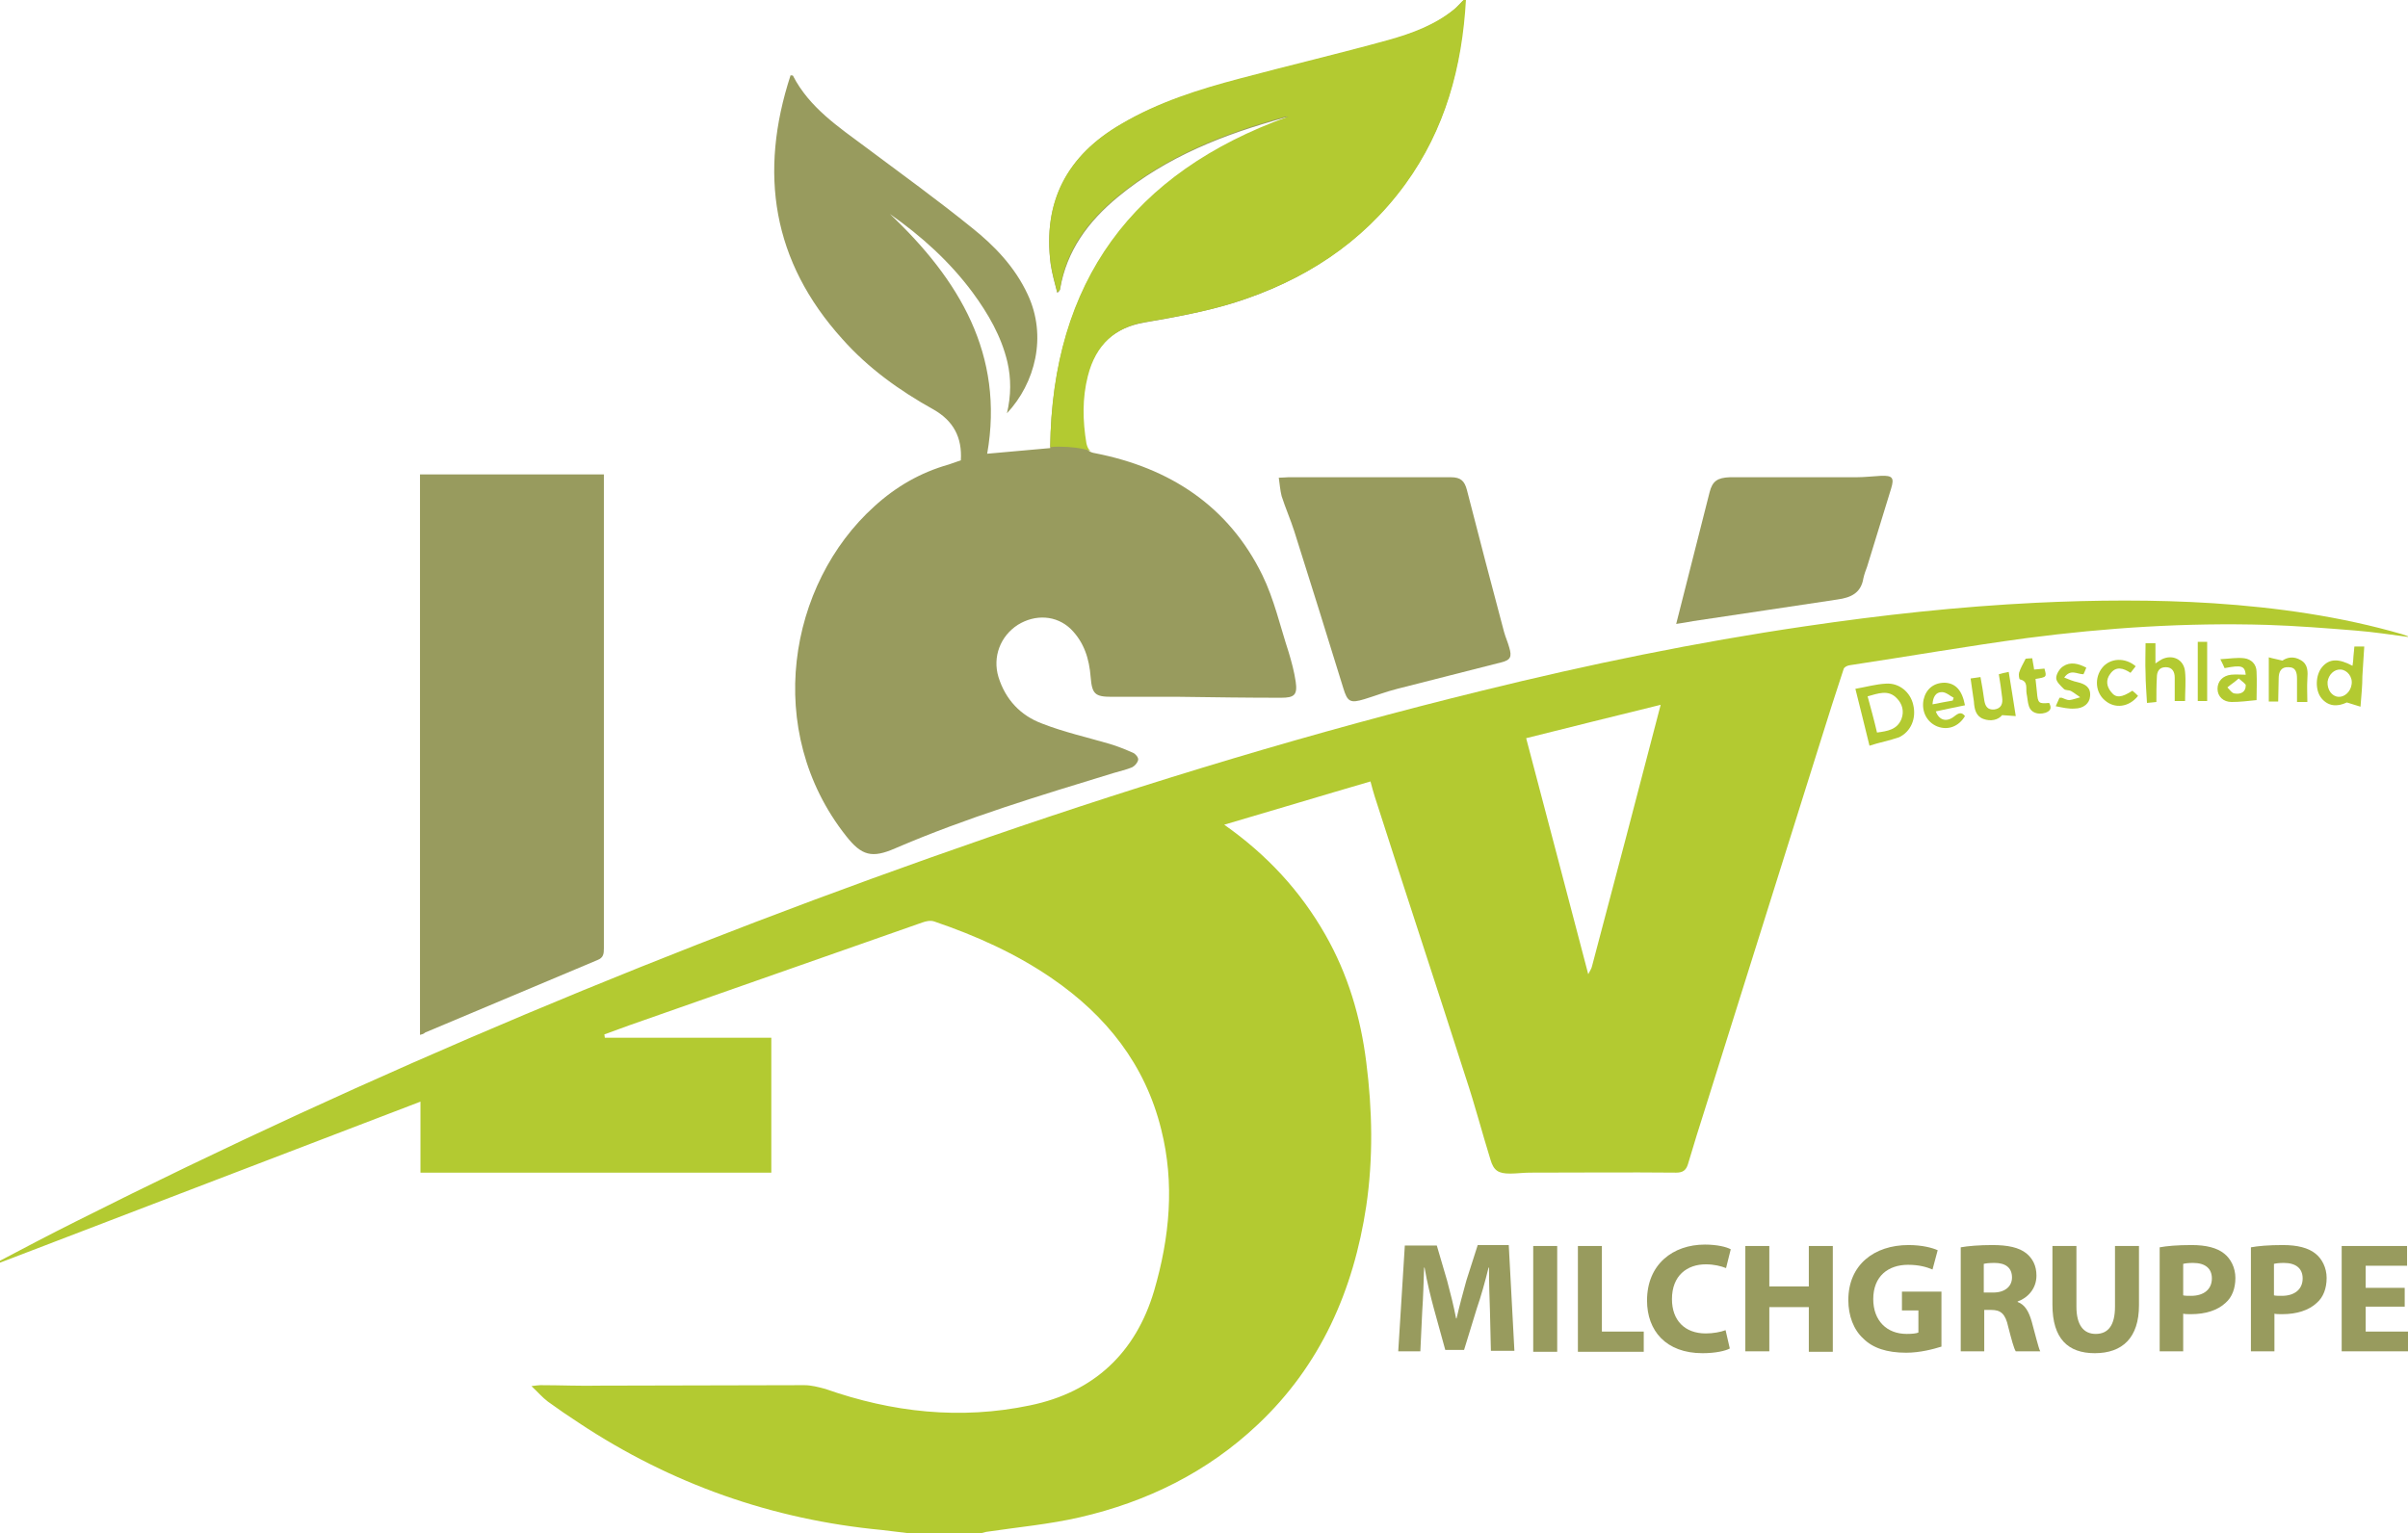 <?xml version="1.0" encoding="utf-8"?>
<!-- Generator: Adobe Illustrator 24.2.1, SVG Export Plug-In . SVG Version: 6.00 Build 0)  -->
<svg version="1.1" id="Ebene_1" xmlns="http://www.w3.org/2000/svg" xmlns:xlink="http://www.w3.org/1999/xlink" x="0px" y="0px"
	 viewBox="0 0 512 326.1" style="enable-background:new 0 0 512 326.1;" xml:space="preserve">
<style type="text/css">
	.st0{fill:#989B5E;}
	.st1{fill:#B3CA31;}
</style>
<g id="Ebene_1_1_">
	<path class="st0" d="M89.3,220.1c0-39.8,0-79.4,0-119.2c13,0,25.9,0,39.1,0c0,0.6,0,1.2,0,1.9c0,33,0,66,0,98.9
		c0,1.2-0.1,2-1.4,2.5c-12.2,5.1-24.4,10.3-36.6,15.4C90.1,219.9,89.7,220,89.3,220.1z"/>
	<path class="st0" d="M271.9,101.6c0.9,0,1.5-0.1,2-0.1c11.5,0,23.1,0,34.6,0c2.1,0,2.9,0.8,3.4,2.7c2.6,10.1,5.2,20.1,7.9,30.2
		c0.3,1.1,0.8,2.2,1.1,3.3c0.6,2,0.3,2.7-1.8,3.2c-7.3,1.9-14.7,3.7-22,5.6c-2.4,0.6-4.7,1.5-7,2.2c-3,0.9-3.6,0.6-4.5-2.4
		c-3.4-11.1-6.9-22.2-10.4-33.3c-0.8-2.5-1.9-5-2.7-7.5C272.2,104.3,272.1,103,271.9,101.6z"/>
	<path class="st0" d="M356.4,132.7c2.4-9.6,4.8-18.8,7.1-28c0.6-2.4,1.7-3.1,4.3-3.2c9,0,17.9,0,26.9,0c1.7,0,3.4-0.2,5.2-0.3
		c2.5-0.1,2.9,0.4,2.2,2.7c-1.7,5.5-3.4,11.1-5.1,16.6c-0.3,0.8-0.6,1.6-0.8,2.5c-0.5,3.1-2.6,4.1-5.5,4.5
		c-10.2,1.5-20.4,3.1-30.7,4.6C358.9,132.3,357.8,132.5,356.4,132.7z"/>
	<path class="st0" d="M311.5,0c-0.7,14.3-4.3,27.6-12.9,39.3c-9.1,12.5-21.6,20.5-36.2,25.1c-6.2,1.9-12.7,3.1-19.1,4.2
		c-6.3,1.1-10.5,4.7-12.2,11.5c-1.2,4.7-1.1,9.5-0.3,14.3c0.2,1.3,0.8,1.8,2.1,2c15.8,3.1,28.3,11.2,35.5,25.9
		c2.5,5.1,3.8,10.9,5.6,16.4c0.6,2,1.2,4.2,1.5,6.3c0.4,2.8-0.3,3.4-3.1,3.4c-7.2,0-14.3-0.1-21.5-0.2c-4.8,0-9.6,0-14.5,0
		c-3.6,0-4.2-0.6-4.5-4.2c-0.3-3.9-1.4-7.4-4.2-10.2c-3.1-3-7.6-3.2-11.3-0.9c-3.7,2.4-5.4,6.8-4.1,11.1c1.5,4.8,4.7,8.2,9.3,9.9
		c4.6,1.8,9.5,2.9,14.3,4.3c1.7,0.5,3.4,1.2,5,1.9c0.5,0.2,1.2,1,1.1,1.5c-0.1,0.6-0.7,1.3-1.3,1.6c-1.2,0.5-2.6,0.8-3.9,1.2
		c-15.7,4.8-31.3,9.5-46.4,16c-5,2.2-7.2,1.6-10.5-2.6c-17.7-22.4-12.3-53.6,6-70.1c4.6-4.2,9.8-7.2,15.8-8.9
		c0.9-0.3,1.7-0.6,2.6-0.9c0.3-4.9-1.6-8.4-5.8-10.8c-7.2-4-13.9-8.8-19.4-15c-14.9-16.5-17.8-35.3-11-56.1c0.3,0.1,0.5,0,0.5,0.1
		c3.5,6.8,9.7,10.9,15.6,15.3c7.5,5.6,15.1,11.1,22.4,17c4.9,3.9,9.2,8.4,11.9,14.2c4.2,8.9,1.6,18.9-4.4,25.3
		c0.9-3.8,0.9-7.4,0.1-10.9c-1.3-5.5-4.1-10.3-7.4-14.8c-4.9-6.6-10.9-12-17.6-16.7c14.7,13.9,24.4,29.9,20.7,51
		c4.6-0.4,8.9-0.8,13.4-1.2c0.4-35.1,17.5-58.4,50.6-70.3c-0.2,0-0.4-0.1-0.6,0c-12.9,3.5-25.2,8.3-35.6,16.9
		c-6.3,5.2-10.9,11.4-12.3,19.6c0,0.2-0.2,0.5-0.6,0.8c-0.5-2-1.1-4-1.4-6.1c-1.7-13.2,3.5-23.1,14.9-29.7
		c7.8-4.6,16.4-7.3,25.1-9.6c10.5-2.8,21.1-5.3,31.6-8.2c5.1-1.4,10-3.2,14.1-6.6c0.7-0.6,1.3-1.3,1.9-1.9C311.3,0,311.4,0,311.5,0z
		"/>
</g>
<g id="Ebene_2_1_">
	<path class="st1" d="M193.3,326.1c-1.9-0.2-3.9-0.5-5.8-0.7c-23.3-2.2-44.8-9.8-64.3-22.7c-2.3-1.5-4.5-3-6.7-4.6
		c-1.2-0.9-2.1-2-3.5-3.3c0.9-0.1,1.4-0.2,1.9-0.2c4.3,0,8.5,0.2,12.8,0.1c14.4,0,28.9-0.1,43.3-0.1c1.5,0,3,0.4,4.5,0.8
		c14.2,5,28.7,6.6,43.5,3.5c13.6-2.8,22.5-11.2,26.4-24.4c3.3-11.3,4.4-22.8,1.5-34.3c-3.4-13.8-11.7-24.2-23.2-32.1
		c-7.7-5.3-16.2-9.1-25-12.1c-0.8-0.3-1.8-0.1-2.6,0.2c-20.8,7.3-41.6,14.6-62.4,21.9c-1.7,0.6-3.5,1.3-5.2,1.9
		c0,0.2,0.1,0.4,0.1,0.7c11.8,0,23.5,0,35.4,0c0,9.7,0,19.1,0,28.7c-24.9,0-49.7,0-74.6,0c0-4.9,0-9.8,0-15.1
		c-30.1,11.5-60,23-89.8,34.4c0-0.1-0.1-0.2-0.1-0.3c5.5-2.9,11-5.8,16.6-8.6c62.8-31.6,127.5-58.7,194-81.7
		c34.5-11.9,69.5-22.5,105-31.2c22.7-5.6,45.5-10.3,68.7-13.7c16.3-2.4,32.7-4.2,49.1-5c12.6-0.6,25.2-0.7,37.7,0.1
		c13.6,0.9,27.1,2.8,40.2,6.6c0.5,0.2,1,0.3,1.5,0.6c-3.8-0.5-7.7-1.1-11.5-1.4c-6.3-0.5-12.5-1-18.8-1.2c-17.1-0.5-34.1,0.6-51,2.8
		c-12.6,1.7-25.2,3.9-37.8,5.8c-0.5,0.1-1.1,0.4-1.2,0.8c-1.7,5.1-3.3,10.2-4.9,15.3c-8.1,25.9-16.3,51.8-24.4,77.7
		c-1.3,4.1-2.6,8.2-3.8,12.3c-0.4,1.3-1.1,1.8-2.5,1.8c-10.4-0.1-20.7,0-31.1,0c-1.4,0-2.8,0.2-4.2,0.2c-2.5,0-3.5-0.6-4.2-3
		c-1.8-5.8-3.3-11.6-5.2-17.3c-6.4-20-13-39.9-19.4-59.9c-0.3-1-0.6-2-0.9-3.2c-10.3,3-20.5,6.1-31.1,9.2
		c9.1,6.4,16.2,14.1,21.5,23.4c4.8,8.4,7.5,17.5,8.7,27.1c1.3,10.2,1.5,20.4,0,30.6c-2.7,17.9-9.7,33.9-23.1,46.5
		c-10.7,10.1-23.5,16.4-37.8,19.7c-6.5,1.5-13.2,2.1-19.9,3.1c-0.4,0.1-0.8,0.2-1.2,0.3C203.2,326.1,198.3,326.1,193.3,326.1z
		 M353.1,149.9c-9.7,2.4-19.1,4.7-28.6,7.1c4.4,16.8,8.8,33.3,13.2,50.2c0.4-0.8,0.7-1.2,0.8-1.7
		C343.4,187.1,348.2,168.7,353.1,149.9z"/>
	<path class="st1" d="M397.5,158.6c-1-4.2-2-8-3-12.1c2.3-0.4,4.4-1,6.5-1.1c2.8-0.2,5.2,1.8,5.8,4.5c0.7,2.9-0.5,5.7-3,6.9
		C401.8,157.5,399.6,157.9,397.5,158.6z M399.1,155.8c2.2-0.3,4.3-0.6,5.2-2.9c0.6-1.6,0.2-3.2-1-4.4c-1.8-1.9-4-1-6.2-0.4
		C397.8,150.7,398.5,153.2,399.1,155.8z"/>
	<path class="st1" d="M501.9,150.3c-0.9-0.3-1.6-0.5-2.9-0.9c-2.1,1-4,0.8-5.4-0.9s-1.3-5,0.2-6.7s3.4-1.8,6.4-0.2
		c0.1-0.7,0.2-1.4,0.2-2c0.1-0.7,0.1-1.3,0.2-2.1c0.7,0,1.3,0,2.1,0c-0.1,2.1-0.3,4.2-0.4,6.3C502.3,145.8,502.1,147.8,501.9,150.3z
		 M497.7,142.4c-1.4-0.1-2.6,1.1-2.8,2.6c-0.1,1.7,0.9,3.1,2.3,3.2c1.3,0.1,2.6-1.1,2.8-2.6C500.3,144,499.1,142.5,497.7,142.4z"/>
	<path class="st1" d="M458.5,149.3c-0.6,0.1-1.2,0.1-2,0.2c-0.1-2.1-0.3-4.2-0.3-6.3c-0.1-2.1,0-4.2,0-6.4c0.6,0,1.3,0,2.1,0
		c0,1.4,0,2.7,0,4.3c0.6-0.4,1-0.7,1.4-0.9c2.3-1.1,4.7,0.1,4.9,2.7c0.2,2,0,4,0,6.2c-0.6,0-1.2,0-2.2,0c0-1.7,0-3.3,0-5
		c0-1.2-0.5-2.2-1.9-2.2s-1.9,0.9-1.9,2.2C458.5,145.8,458.5,147.5,458.5,149.3z"/>
	<path class="st1" d="M417.8,150c-2.1,0.4-4.2,0.9-6.2,1.3c0.7,1.9,2.3,2.4,4,1c0.9-0.7,1.5-0.9,2.2,0c-1.3,2.2-3.6,3.1-5.9,2.2
		c-2.2-0.9-3.4-3.2-2.9-5.7c0.5-2.2,2.1-3.6,4.5-3.6C415.8,145.3,417.2,146.8,417.8,150z M415.2,149c0.1-0.2,0.1-0.4,0.2-0.6
		c-0.8-0.4-1.6-1.2-2.5-1.2c-1.3,0-1.9,1-2,2.6C412.5,149.5,413.9,149.2,415.2,149z"/>
	<path class="st1" d="M479.8,148.9c-1.9,0.2-3.6,0.4-5.3,0.4c-1.8,0-3-1.2-3-2.8s1.1-2.8,2.9-3c1-0.1,2.1,0,3.1,0
		c-0.2-1.9-0.9-2.1-4.5-1.4c-0.2-0.5-0.4-0.9-0.9-1.9c1.9-0.1,3.5-0.4,5.1-0.2c1.5,0.2,2.6,1.3,2.6,2.9
		C479.9,144.9,479.8,146.9,479.8,148.9z M476,144.3c-0.9,0.8-1.7,1.3-2.4,1.9c0.5,0.5,1,1.3,1.6,1.3c1.2,0.2,2.3-0.3,2.3-1.7
		C477.6,145.5,476.8,145,476,144.3z"/>
	<path class="st1" d="M419,144.3c0.8-0.1,1.4-0.2,2.1-0.3c0.3,1.7,0.6,3.3,0.8,4.9c0.2,1.3,0.7,2.1,2.1,2c1.5-0.2,1.9-1.2,1.7-2.6
		c-0.2-1.6-0.4-3.2-0.7-4.9c0.6-0.2,1.2-0.3,2.1-0.5c0.5,3.1,1,6.1,1.5,9.4c-1-0.1-1.8-0.1-2.9-0.2c-0.8,1-2.4,1.4-4,0.8
		c-1.6-0.6-1.9-2.1-2-3.7C419.5,147.6,419.2,146,419,144.3z"/>
	<path class="st1" d="M484.4,149.2c-0.8,0-1.3,0-2,0c0-3.1,0-6.1,0-9.4c1,0.3,1.8,0.4,2.9,0.7c1-0.7,2.4-1,3.9-0.1
		c1.6,0.9,1.5,2.5,1.4,4.1s0,3.2,0,4.8c-0.9,0-1.6,0-2.2,0c0-1.7,0-3.3,0-4.9c0-1.3-0.2-2.5-1.8-2.5c-1.6-0.1-2.1,1-2.1,2.4
		C484.5,146,484.4,147.5,484.4,149.2z"/>
	<path class="st1" d="M437.1,150.2c0.4-0.9,0.6-1.3,0.8-1.8c0.2,0,0.4,0,0.5,0c0.5,0.2,1.1,0.5,1.6,0.5c0.8-0.1,1.5-0.4,2.3-0.6
		c-0.6-0.4-1.2-0.9-1.9-1.3c-0.5-0.3-1.2-0.1-1.6-0.5c-0.7-0.7-1.6-1.5-1.6-2.3s0.7-2,1.5-2.5c1.5-1,3.2-0.6,4.9,0.3
		c-0.2,0.5-0.4,1-0.6,1.4c-1.4,0-2.7-1.2-4.1,0.7c1,0.4,1.9,0.8,2.9,1c1.6,0.4,2.8,1.1,2.6,3c-0.1,1.5-1.4,2.6-3.3,2.6
		C439.9,150.8,438.6,150.5,437.1,150.2z"/>
	<path class="st1" d="M453.4,146.9c0.4,0.3,0.8,0.7,1.2,1.1c-1.9,2.4-4.9,2.8-7,1c-2.1-1.7-2.3-4.9-0.6-7c1.7-2.1,4.9-2.2,7.1-0.3
		c-0.4,0.5-0.7,0.9-1.1,1.4c-1.5-1-3.1-1.5-4.3,0.2c-1,1.3-0.8,2.7,0.2,3.9C449.9,148.5,451.1,148.4,453.4,146.9z"/>
	<path class="st1" d="M430.7,140.1c0.1,0,0.7-0.1,1.4-0.1c0.1,0.8,0.3,1.5,0.4,2.4c0.8-0.1,1.5-0.1,2.2-0.2c0.5,1.8,0.5,1.8-1.9,2.2
		c0.1,0.9,0.2,1.9,0.3,2.8c0.2,2.4,0.4,2.5,2.6,2.3c0.6,1.1,0.3,1.7-0.8,2.1c-1.7,0.5-3.1-0.1-3.5-1.4c-0.3-0.9-0.3-1.8-0.5-2.7
		c-0.2-1.1,0.4-2.6-1.4-3c-0.2,0-0.3-1-0.2-1.4C429.6,142.1,430.1,141.3,430.7,140.1z"/>
	<path class="st1" d="M469.3,149.1c-0.6,0-1.2,0-2,0c0-4.2,0-8.3,0-12.6c0.6,0,1.2,0,2,0C469.3,140.7,469.3,144.8,469.3,149.1z"/>
	<g>
		<path class="st1" d="M311.2,0c-0.6,0.6-1.2,1.3-1.9,1.9c-4.2,3.4-9.1,5.2-14.1,6.6c-10.5,2.9-21.1,5.4-31.6,8.2
			c-8.7,2.3-17.3,5-25.1,9.6C226.9,33,221.7,42.8,223.4,56c0.3,2.1,0.9,4.1,1.4,6.1c0.5-0.3,0.6-0.5,0.6-0.8
			c1.3-8.3,6-14.4,12.3-19.6c10.5-8.6,22.7-13.4,35.6-16.9c0.2,0,0.4,0,0.6,0c-33.1,11.9-50.2,35.1-50.6,70.3c0.7-0.1,1.3-0.1,2-0.1
			c2.4,0,4.6,0.3,6.6,0.9c-0.5-0.3-0.7-0.8-0.9-1.6c-0.8-4.8-0.9-9.6,0.3-14.3c1.7-6.8,6-10.5,12.2-11.5c6.4-1.1,12.9-2.2,19.1-4.2
			c14.6-4.6,27-12.5,36.2-25.1c8.5-11.7,12.1-25,12.9-39.3C311.4,0,311.3,0,311.2,0z"/>
	</g>
</g>
<g>
	<path class="st0" d="M316.8,278.8c-0.1-2.7-0.2-6-0.2-9.2h-0.1c-0.7,2.9-1.6,6.1-2.5,8.7l-2.7,8.8h-4l-2.4-8.7
		c-0.7-2.6-1.5-5.8-2-8.8h-0.1c-0.1,3-0.2,6.5-0.4,9.3l-0.4,8.5h-4.7l1.4-22.5h6.8l2.2,7.5c0.7,2.6,1.4,5.4,1.9,8h0.1
		c0.6-2.6,1.4-5.6,2.1-8.1l2.4-7.5h6.6l1.2,22.5h-5L316.8,278.8z"/>
	<path class="st0" d="M331.1,265v22.5H326V265H331.1z"/>
	<path class="st0" d="M335.5,265h5.1v18.2h8.9v4.3h-14V265z"/>
	<path class="st0" d="M367.8,286.8c-0.9,0.5-3,1-5.8,1c-7.8,0-11.8-4.8-11.8-11.2c0-7.7,5.5-11.9,12.3-11.9c2.6,0,4.6,0.5,5.5,1
		l-1,4c-1-0.4-2.5-0.8-4.3-0.8c-4,0-7.2,2.4-7.2,7.4c0,4.5,2.7,7.3,7.2,7.3c1.5,0,3.2-0.3,4.2-0.7L367.8,286.8z"/>
	<path class="st0" d="M376.2,265v8.6h8.4V265h5.1v22.5h-5.1V278h-8.4v9.4h-5.1V265H376.2z"/>
	<path class="st0" d="M412.8,286.4c-1.6,0.5-4.5,1.3-7.5,1.3c-4.1,0-7.1-1-9.1-3c-2.1-1.9-3.2-4.9-3.2-8.2c0-7.5,5.5-11.7,12.8-11.7
		c2.9,0,5.1,0.6,6.2,1.1l-1.1,4.1c-1.2-0.5-2.8-1-5.2-1c-4.2,0-7.4,2.4-7.4,7.3c0,4.6,2.9,7.4,7.1,7.4c1.2,0,2.1-0.1,2.5-0.3v-4.7
		h-3.5v-4h8.4V286.4z"/>
	<path class="st0" d="M416.8,265.3c1.6-0.3,4.1-0.5,6.8-0.5c3.3,0,5.7,0.5,7.3,1.8c1.3,1.1,2.1,2.6,2.1,4.7c0,2.9-2,4.8-4,5.5v0.1
		c1.6,0.6,2.4,2.1,3,4.2c0.7,2.5,1.4,5.5,1.8,6.3h-5.2c-0.4-0.6-0.9-2.5-1.6-5.2c-0.6-2.8-1.6-3.6-3.6-3.6h-1.5v8.8h-5V265.3z
		 M421.8,274.9h2c2.5,0,4-1.3,4-3.2c0-2.1-1.4-3.1-3.7-3.1c-1.2,0-1.9,0.1-2.3,0.2V274.9z"/>
	<path class="st0" d="M441.5,265v12.9c0,3.9,1.5,5.8,4.1,5.8c2.7,0,4.1-1.9,4.1-5.8V265h5.1v12.6c0,6.9-3.5,10.2-9.4,10.2
		c-5.7,0-9-3.1-9-10.3V265H441.5z"/>
	<path class="st0" d="M459.1,265.3c1.6-0.3,3.8-0.5,6.9-0.5c3.1,0,5.4,0.6,6.9,1.8c1.4,1.1,2.4,3,2.4,5.2c0,2.2-0.7,4.1-2.1,5.3
		c-1.7,1.6-4.3,2.4-7.3,2.4c-0.7,0-1.3,0-1.7-0.1v8h-5V265.3z M464.2,275.5c0.4,0.1,1,0.1,1.7,0.1c2.7,0,4.4-1.4,4.4-3.7
		c0-2.1-1.4-3.3-4-3.3c-1,0-1.7,0.1-2.1,0.2V275.5z"/>
	<path class="st0" d="M478.5,265.3c1.6-0.3,3.8-0.5,6.9-0.5c3.1,0,5.4,0.6,6.9,1.8c1.4,1.1,2.4,3,2.4,5.2c0,2.2-0.7,4.1-2.1,5.3
		c-1.7,1.6-4.3,2.4-7.3,2.4c-0.7,0-1.3,0-1.7-0.1v8h-5V265.3z M483.5,275.5c0.4,0.1,1,0.1,1.7,0.1c2.7,0,4.4-1.4,4.4-3.7
		c0-2.1-1.4-3.3-4-3.3c-1,0-1.7,0.1-2.1,0.2V275.5z"/>
	<path class="st0" d="M511.2,277.9H503v5.3h9.2v4.2h-14.3V265h13.9v4.2H503v4.7h8.3V277.9z"/>
</g>
</svg>
